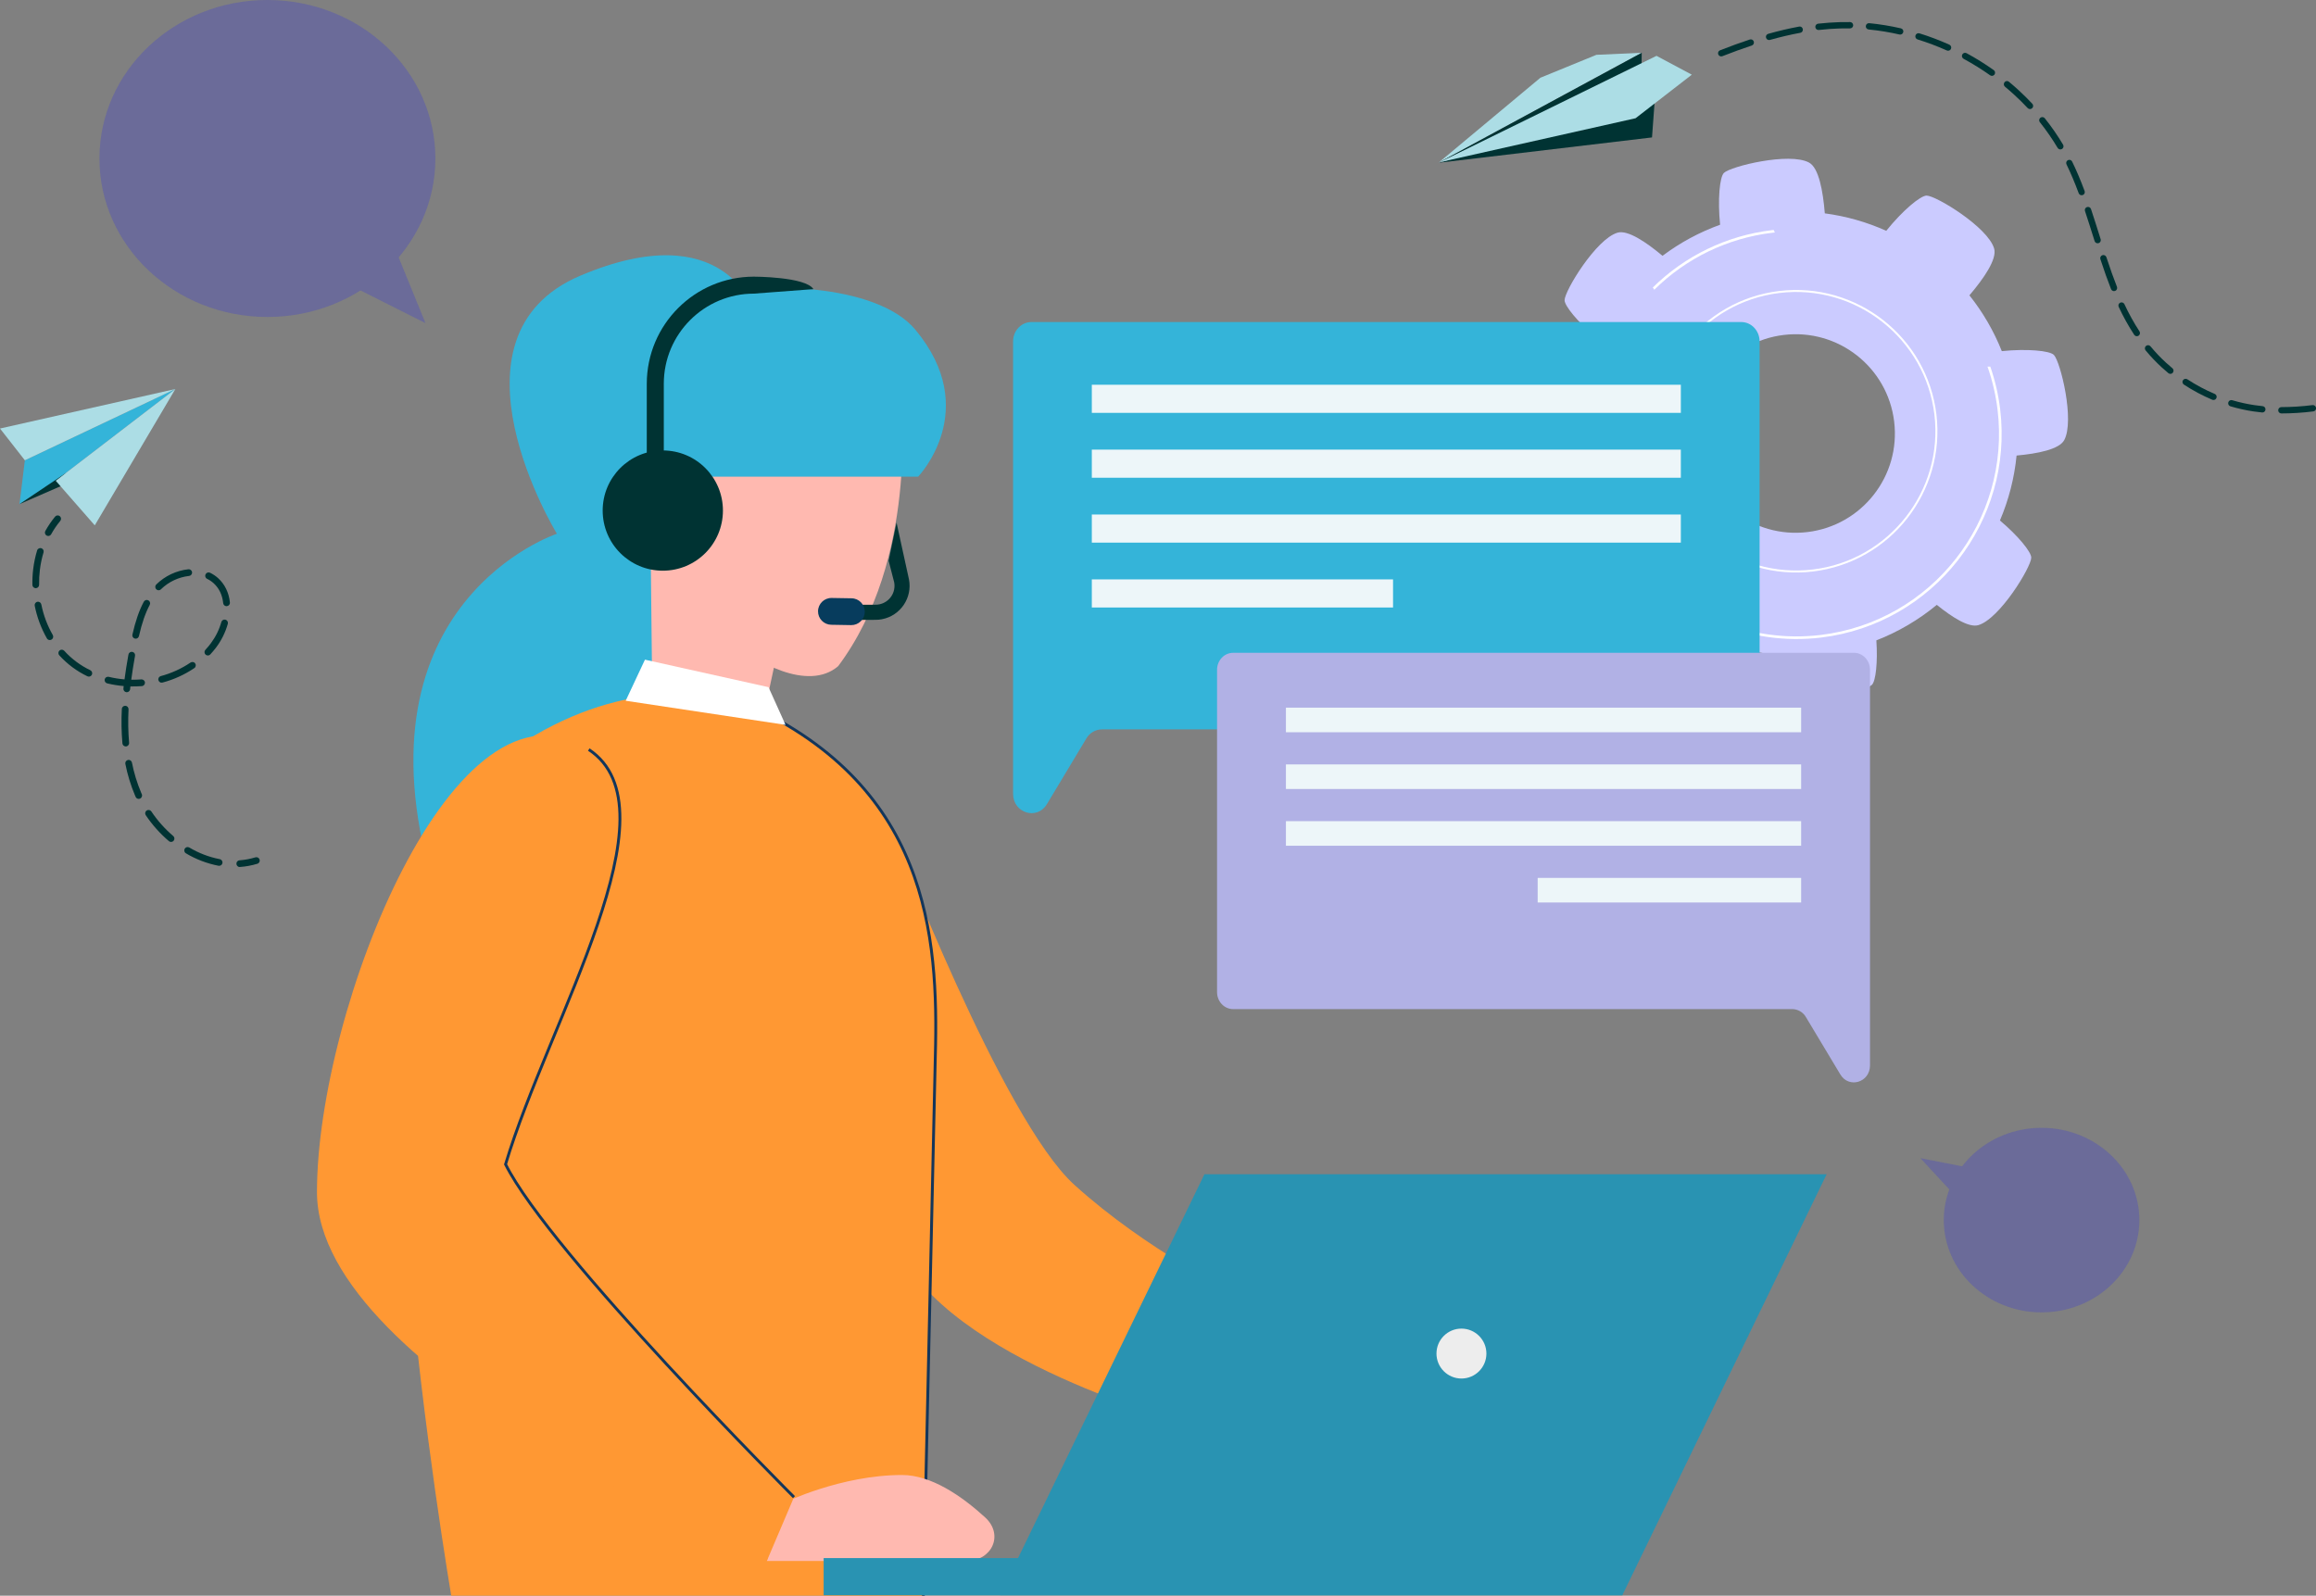 <?xml version="1.0" encoding="UTF-8"?>
<!-- Generator: Adobe Illustrator 27.5.0, SVG Export Plug-In . SVG Version: 6.00 Build 0)  -->
<svg xmlns="http://www.w3.org/2000/svg" xmlns:xlink="http://www.w3.org/1999/xlink" version="1.1" id="_ÎÓÈ_1" x="0px" y="0px" viewBox="0 0 2282.15 1572.56" style="enable-background:new 0 0 2282.15 1572.56;" xml:space="preserve">
<rect x="0" y="0" width="2282.15" height="1572.56" fill="#808080" stroke="none"/>
<style type="text/css">
	.st0{fill:#ACDDE5;}
	.st1{fill:#003333;}
	.st2{fill:#CBCBFF;}
	.st3{fill:#FFFFFF;}
	.st4{fill:#FF9833;}
	.st5{fill:#34B4D9;}
	.st6{fill:#FFB9B0;}
	.st7{fill:#073C5D;}
	.st8{fill:#2993B2;}
	.st9{fill:#EDEDED;}
	.st10{fill:#EDF6F9;}
	.st11{fill:#B1B1E5;}
	.st12{opacity:0.3;}
	.st13{fill:#3939D3;}
	.st14{fill:none;stroke:#14365B;stroke-width:2.83;stroke-miterlimit:10;}
</style>
<polygon class="st0" points="1417.41,160.45 1517.89,76.61 1573.09,54.02 1617.72,52.01   "></polygon>
<polyline class="st1" points="1417.41,160.45 1617.57,65.57 1617.72,52.01 "></polyline>
<polygon class="st1" points="1630.57,100.54 1630.39,101.03 1627.87,135.44   1417.95,160.36 "></polygon>
<polygon class="st0" points="1667.09,73.6 1632.32,55.02 1418.71,159.84 1611.66,116.53   "></polygon>
<path class="st1" d="M2221.59,399.28c-7.438-1.107-14.79-2.734-22-4.87  c-1.657-0.486-3.394,0.463-3.88,2.12c-0.486,1.657,0.463,3.394,2.12,3.88l0,0  c7.476,2.215,15.098,3.906,22.81,5.06c2.767,0.413,5.537,0.747,8.31,1  c0.98,0.102,1.949-0.27,2.61-1c0.46-0.49,0.741-1.121,0.8-1.79  c0.18-1.708-1.059-3.239-2.767-3.419c-0.004-0-0.009-0.001-0.013-0.001  C2226.93,400.01,2224.26,399.67,2221.59,399.28z"></path>
<path class="st1" d="M1724.22,38.94c-9.31,3.07-19,6.57-29.46,10.69  c-1.57,0.71-2.266,2.559-1.556,4.129c0.66,1.459,2.318,2.181,3.836,1.671  c10.4-4.08,19.93-7.53,29.14-10.57c1.635-0.552,2.512-2.325,1.96-3.96  c-0.552-1.635-2.325-2.512-3.96-1.96L1724.22,38.94z"></path>
<path class="st1" d="M1775.72,31.36c1.161-1.274,1.069-3.247-0.205-4.408  c-0.721-0.656-1.706-0.939-2.665-0.762c-9.83,1.81-20.13,4.23-30.61,7.18  c-1.635,0.543-2.521,2.308-1.979,3.944c0.508,1.53,2.098,2.422,3.669,2.056  c10.29-2.9,20.41-5.27,30.06-7.05  C1774.656,32.197,1775.263,31.86,1775.72,31.36z"></path>
<path class="st1" d="M2155.4,373.81c-1.404-0.951-3.312-0.584-4.264,0.819  c-0.016,0.023-0.031,0.047-0.046,0.071c-0.947,1.439-0.548,3.372,0.89,4.32  c8.844,5.813,18.199,10.807,27.95,14.92c1.213,0.513,2.618,0.209,3.51-0.76  c0.241-0.264,0.434-0.569,0.57-0.9c0.67-1.582-0.07-3.407-1.651-4.076  c-0.003-0.001-0.006-0.002-0.009-0.004  C2172.949,384.229,2163.929,379.413,2155.4,373.81z"></path>
<path class="st1" d="M2141.06,367.29c1.098-1.326,0.914-3.29-0.41-4.39  c-2.14-1.78-4.23-3.6-6.28-5.48c-5.465-5.014-10.58-10.397-15.31-16.11  c-1.104-1.328-3.077-1.51-4.405-0.405s-1.51,3.077-0.405,4.405l0,0  c4.906,5.942,10.218,11.535,15.9,16.74c2.133,1.953,4.307,3.847,6.52,5.68  c1.279,1.061,3.166,0.934,4.29-0.29L2141.06,367.29z"></path>
<path class="st1" d="M2107.29,330.84c0.215-0.139,0.411-0.307,0.58-0.5  c0.965-1.052,1.093-2.626,0.31-3.82c-5.594-8.575-10.557-17.545-14.85-26.84  c-0.783-1.535-2.662-2.145-4.197-1.362c-1.46,0.745-2.095,2.493-1.453,4.002  c4.434,9.564,9.554,18.795,15.32,27.62  C2103.94,331.368,2105.856,331.77,2107.29,330.84z"></path>
<path class="st1" d="M1975.65,85.42c3.147,2.62,6.23,5.313,9.25,8.08  c4.55,4.17,9,8.55,13.14,13c1.171,1.256,3.139,1.325,4.396,0.154  c0.001-0.001,0.003-0.003,0.005-0.004c0.062-0.052,0.118-0.108,0.17-0.17  c1.107-1.193,1.107-3.037,0-4.23c-4.27-4.58-8.81-9.07-13.48-13.35  c-3.087-2.84-6.25-5.6-9.49-8.28c-1.232-1.108-3.129-1.007-4.237,0.225  c-0.054,0.06-0.105,0.121-0.153,0.185c-1.102,1.317-0.928,3.279,0.389,4.381  C1975.643,85.414,1975.646,85.417,1975.65,85.42z"></path>
<path class="st1" d="M2010.09,120.48c6.387,8.016,12.224,16.455,17.47,25.26  c0.879,1.482,2.792,1.972,4.275,1.093c0.002-0.001,0.004-0.002,0.005-0.003  c0.259-0.156,0.495-0.348,0.7-0.57c0.932-1.013,1.086-2.518,0.38-3.7  c-5.405-9.064-11.419-17.75-18-26c-1.074-1.348-3.037-1.569-4.385-0.495  c-1.348,1.074-1.569,3.037-0.495,4.385L2010.09,120.48z"></path>
<path class="st1" d="M1934.87,57.94C1943.903,62.816,1952.629,68.239,1961,74.18  c1.28,0.909,3.036,0.724,4.1-0.43c0.089-0.099,0.172-0.202,0.25-0.31  c0.997-1.399,0.672-3.341-0.727-4.338c-0.001-0.001-0.002-0.002-0.003-0.002  c-8.579-6.091-17.519-11.658-26.77-16.67c-1.516-0.828-3.417-0.271-4.245,1.245  c-0.828,1.516-0.271,3.417,1.245,4.245l0,0L1934.87,57.94z"></path>
<path class="st1" d="M1871.72,34c1.676,0.387,3.348-0.659,3.735-2.335  c0.387-1.676-0.659-3.348-2.335-3.735c-10.255-2.354-20.649-4.051-31.12-5.08  c-1.712-0.198-3.26,1.03-3.457,2.742s1.03,3.26,2.741,3.457  c0.039,0.004,0.077,0.008,0.116,0.011C1851.602,30.057,1861.729,31.707,1871.72,34z"></path>
<path class="st1" d="M2067.91,239.61c0.52-0.17,0.988-0.469,1.36-0.87  c0.735-0.813,0.989-1.952,0.67-3l-1.18-3.77c-2.72-8.67-5.45-17.36-8.34-26  c-0.579-1.623-2.364-2.469-3.987-1.89c-1.585,0.566-2.436,2.287-1.923,3.89  c2.87,8.58,5.59,17.23,8.3,25.87L2064,237.6  C2064.53,239.23,2066.276,240.128,2067.91,239.61z"></path>
<path class="st1" d="M1918.32,49.71c1.225,0.56,2.672,0.265,3.58-0.73  c0.228-0.244,0.414-0.525,0.55-0.83c0.703-1.571,0-3.415-1.57-4.12  c-9.59-4.321-19.435-8.051-29.48-11.17c-1.657-0.511-3.414,0.418-3.925,2.075  c-0.511,1.657,0.418,3.414,2.075,3.925  C1899.352,41.887,1908.96,45.511,1918.32,49.71z"></path>
<path class="st1" d="M2071.69,251.49c-1.635,0.527-2.532,2.28-2.005,3.915  c0.002,0.005,0.003,0.01,0.005,0.015c3.81,11.63,7.16,21,10.53,29.55  c0.657,1.593,2.48,2.352,4.074,1.695c1.563-0.644,2.328-2.416,1.726-3.995  c-3.33-8.41-6.63-17.68-10.41-29.19  C2075.076,251.848,2073.322,250.958,2071.69,251.49z"></path>
<path class="st1" d="M2248,401.2c-1.723,0.003-3.118,1.402-3.115,3.125  c0.003,1.719,1.396,3.112,3.115,3.115c10.518-0.011,21.025-0.679,31.46-2  c0.74-0.09,1.422-0.445,1.92-1c0.614-0.676,0.906-1.583,0.8-2.49  c-0.208-1.709-1.761-2.926-3.47-2.72C2268.524,400.527,2258.268,401.185,2248,401.2z  "></path>
<path class="st1" d="M2037.74,157.82c-1.549,0.754-2.193,2.621-1.44,4.17  c4.15,8.53,8.09,17.82,12,28.4c0.599,1.61,2.389,2.429,3.999,1.83  c0-0,0-0,0.001-0c0.46-0.173,0.875-0.45,1.21-0.81  c0.792-0.865,1.031-2.102,0.62-3.2c-4-10.77-8-20.24-12.28-29  C2041.087,157.705,2039.26,157.088,2037.74,157.82z"></path>
<path class="st1" d="M1802.48,22.34c-3.66,0.27-7.31,0.62-10.94,1  c-1.712,0.199-2.939,1.748-2.74,3.46c0.199,1.712,1.748,2.939,3.46,2.74  c3.55-0.41,7.1-0.75,10.67-1c6.61-0.49,13.35-0.67,20-0.55  c1.719,0.028,3.137-1.341,3.17-3.06c0.033-1.723-1.336-3.146-3.059-3.18  c-0.004-0-0.007-0-0.011-0  C1816.2,21.65,1809.27,21.85,1802.48,22.34z"></path>
<path class="st2" d="M2023.85,349.76c-4.11-4.17-26.42-6.28-51.3-3.72  c-7.885-19.797-18.637-38.329-31.91-55C1954.8,274.42,1968,255.36,1965,244.94  c-6.16-21.09-57.24-52.12-66.55-52.19c-6-0.05-23.75,14.77-39.77,34.71  c-19.239-8.636-39.633-14.427-60.54-17.19c-1.76-21.85-5.91-44.77-15.43-50  c-19.27-10.57-77.33,3.61-84,10.15c-4.16,4.09-6.27,26.27-3.75,51.06  c-20.327,7.33-39.447,17.651-56.73,30.62  c-16.22-13.57-34.3-25.73-44.32-22.8  c-21.1,6.15-52.13,57.23-52.2,66.54c0,5.55,12.76,21.32,30.6,36.39  c-9.857,20.355-16.477,42.123-19.62,64.52c-19.7,2.05-38.75,6.26-43.45,14.83  c-10.56,19.27,3.62,77.33,10.15,84c3.68,3.73,22,5.82,43.65,4.37  c7.792,22.202,19.137,42.992,33.59,61.56c-11.63,14.68-21,29.95-18.36,38.86  c6.15,21.1,57.24,52.13,66.55,52.2c5.12,0,19-10.91,33-26.66  c21.582,9.966,44.651,16.327,68.29,18.83c2.16,18.54,6.36,35.85,14.47,40.3  c19.27,10.57,77.34-3.62,84-10.15c3.75-3.69,5.83-22.07,4.36-43.81  c21.594-8.414,41.701-20.23,59.56-35c15.28,12.36,31.56,22.68,40.88,20  c21.09-6.15,52.12-57.24,52.2-66.55c0-5.57-12.9-21.47-30.87-36.6  c8.696-20.373,14.226-41.956,16.4-64c20.89-1.9,42-6.1,46.93-15.17  C2044.56,414.46,2030.38,356.4,2023.85,349.76z M1781.11,524.34  c-53.639,6.486-102.38-31.74-108.866-85.379  c-6.486-53.639,31.74-102.38,85.379-108.866  c53.639-6.486,102.38,31.74,108.866,85.379c0,0.002,0,0.004,0.001,0.006  c6.487,53.634-31.733,102.371-85.366,108.858  C1781.119,524.339,1781.115,524.339,1781.11,524.34z"></path>
<path class="st3" d="M1786.59,563.2c-76.22,9.21-145.71-45.3-154.92-121.51  S1677,295.94,1753.18,286.77s145.71,45.3,154.92,121.51  S1862.8,553.99,1786.59,563.2z M1753.42,288.73  c-75.13,9.08-128.87,77.59-119.79,152.72s77.59,128.86,152.72,119.79  s128.86-77.59,119.78-152.72s-77.58-128.87-152.71-119.79H1753.42z"></path>
<path class="st3" d="M1961.2,361.29c-0.92,0-1.85,0-2.77,0  c4.842,13.712,8.169,27.914,9.92,42.35  C1981.56,512.9,1903.41,612.54,1794.14,625.75  c-69.124,8.314-137.588-19.976-180.68-74.66l0,0  c-0.87,0.3-1.74,0.57-2.63,0.82  c43.603,55.878,113.27,84.862,183.64,76.4  c110.67-13.37,189.83-114.37,176.46-225.01  C1969.19,388.991,1965.928,374.908,1961.2,361.29z"></path>
<path class="st3" d="M1630.11,285.56c31.38-31.131,72.253-50.895,116.14-56.16  c0.89-0.11,1.77-0.16,2.67-0.26c-0.42-0.81-0.8-1.65-1.18-2.49  c-0.6,0.07-1.2,0.1-1.8,0.17  c-44.277,5.316-85.532,25.194-117.28,56.51  C1629.16,284.06,1629.64,284.8,1630.11,285.56z"></path>
<path class="st4" d="M879.83,821.21c0,0,107.38,281.79,178.93,346.55s159,107.2,159,107.2  l-57.91,125c0,0-244.66-66.76-280.2-183.51  C859.48,1150.29,879.83,821.21,879.83,821.21z"></path>
<path class="st5" d="M742.77,305.77c0,0-28.7-94.28-170.77-34.16  s-23.23,254.41-23.23,254.41s-202.23,66.7-123,342.72s259.62-75,259.62-75  l88.67-378.62L742.77,305.77z"></path>
<polygon class="st6" points="641,526.02 643.08,718.43 749.6,718.43 767.21,636.45   661.22,526.02 "></polygon>
<path class="st6" d="M825.91,656.51c79-105.55,61.83-258.46,61.83-258.46  l-75.44-46.59l-117.87,45.67L669.75,521.07  c-0.28,1.07,10.39,2.15,10.15,3.24c-10.53,46.16,8.11,74.16,42,107.21  C742.91,652,796.25,682.02,825.91,656.51z"></path>
<path class="st5" d="M630.72,469.74h274c0,0,63.28-65.58-2.72-144.8  C863.55,278.48,745.36,277.39,704.13,292.25c-97.05,35-57,125.61-57,125.61  L630.72,469.74z"></path>
<path class="st1" d="M835.05,611L835,596.09l27.91-0.15  c10.289-0.06,18.581-8.449,18.521-18.738c-0.007-1.155-0.121-2.308-0.341-3.442  l-5.44-21.14l7.8-37.57l12.23,55.89  c3.524,18.174-8.352,35.764-26.526,39.288c-2.028,0.393-4.088,0.598-6.154,0.612  L835.05,611z"></path>
<path class="st7" d="M838.73,616.05l-19.65-0.34c-7.291-0.126-13.106-6.128-13-13.42l0,0  c0.131-7.289,6.131-13.1,13.42-13l19.65,0.33  c7.291,0.126,13.106,6.128,13,13.42l0,0  C852.024,610.333,846.023,616.15,838.73,616.05z"></path>
<path class="st4" d="M909.81,1572.53l12.09-542.74  c2.18-119.74-12.73-270.58-212.57-346.85c-1.61-0.62-3.47,0-5.22,0  c-53.11,0-143.11-5.5-260.59,105.3C337.19,888.5,426.64,1463.96,444.63,1572.53  H909.81z"></path>
<path class="st1" d="M801.53,284.94c-7.75-12.3-58.73-12.3-58.73-12.3  c-58.206,0.066-105.382,47.224-105.47,105.43v99.24h16.77v-99.24  c0.061-48.963,39.737-88.639,88.7-88.7L801.53,284.94z"></path>
<circle class="st1" cx="653.119" cy="503.163" r="59.25"></circle>
<polygon class="st8" points="1799.95,1157.22 1186.82,1157.22 985.38,1572.08   1598.62,1572.08 "></polygon>
<path class="st9" d="M1415.48,1333.94c0,13.586,11.014,24.6,24.6,24.6  s24.6-11.014,24.6-24.6c0-13.586-11.014-24.6-24.6-24.6  c-0.003,0-0.007,0-0.01,0c-13.581,0-24.59,11.009-24.59,24.59  C1415.48,1333.933,1415.48,1333.937,1415.48,1333.94z"></path>
<path class="st5" d="M998.27,782.21V336.5c0-10.57,8.11-19.13,18.1-19.13h699.42  c10,0,18.09,8.56,18.09,19.13v363.17c0,10.57-8.1,19.14-18.09,19.14h-630  c-6.299,0.062-12.101,3.435-15.27,8.88l-38.9,64.77  C1021.94,808.63,998.27,801.36,998.27,782.21z"></path>
<rect x="1075.86" y="379.17" class="st10" width="580.42" height="27.71"></rect>
<rect x="1075.86" y="443.1" class="st10" width="580.42" height="27.71"></rect>
<rect x="1075.86" y="507.05" class="st10" width="580.42" height="27.71"></rect>
<rect x="1075.86" y="570.98" class="st10" width="296.82" height="27.71"></rect>
<path class="st11" d="M1842.68,1049.94V660.08c0-9.25-7.09-16.74-15.83-16.74h-611.76  c-8.74,0-15.83,7.49-15.83,16.74v317.66c0,9.24,7.09,16.73,15.83,16.73h551  c5.512,0.053,10.588,3.005,13.36,7.77l34,56.66  C1822,1073.04,1842.68,1066.68,1842.68,1049.94z"></path>
<rect x="1267.13" y="697.4" class="st10" width="507.68" height="24.23"></rect>
<rect x="1267.13" y="753.32" class="st10" width="507.68" height="24.23"></rect>
<rect x="1267.13" y="809.25" class="st10" width="507.68" height="24.23"></rect>
<rect x="1515.19" y="865.17" class="st10" width="259.62" height="24.23"></rect>
<polygon class="st5" points="24.49,453.61 19.22,496.81 54.91,473.77 172.81,383.37 "></polygon>
<polygon class="st1" points="19.22,496.81 83.85,468.65 64.65,466.3 "></polygon>
<polygon class="st0" points="24.49,453.61 0,422.31 172.81,383.37 "></polygon>
<polygon class="st0" points="172.81,383.37 54.91,473.77 93.38,517.74 "></polygon>
<path class="st1" d="M47.16,528.18c-0.422-0.047-0.831-0.18-1.2-0.39  c-1.597-0.879-2.179-2.886-1.3-4.482c0.003-0.006,0.007-0.012,0.01-0.018  c2.774-5.017,6.004-9.767,9.65-14.19c1.182-1.394,3.271-1.566,4.665-0.384  c1.371,1.162,1.564,3.206,0.435,4.604c-3.399,4.107-6.412,8.519-9,13.18  C49.775,527.67,48.487,528.334,47.16,528.18z"></path>
<path class="st1" d="M215.56,853.21h-0.21c-11.346-2.199-22.224-6.35-32.15-12.27  c-1.577-0.928-2.103-2.958-1.175-4.535c0.928-1.577,2.958-2.103,4.535-1.175  c9.26,5.534,19.411,9.418,30,11.48c1.796,0.339,2.978,2.07,2.639,3.866  c-0.322,1.709-1.912,2.876-3.639,2.674V853.21z M168.16,829.68  c-0.644-0.068-1.252-0.334-1.74-0.76c-8.737-7.433-16.41-16.034-22.8-25.56  c-1.019-1.519-0.614-3.576,0.905-4.595c1.519-1.019,3.576-0.614,4.595,0.905  c6.049,9.021,13.31,17.168,21.58,24.21c1.395,1.172,1.576,3.254,0.403,4.649  C170.382,829.388,169.273,829.822,168.16,829.68z M136.28,787.27  c-1.153-0.144-2.146-0.88-2.62-1.94l-0.64-1.47  c-4.216-10.014-7.403-20.431-9.51-31.09c-0.327-1.799,0.867-3.521,2.666-3.848  c1.753-0.318,3.443,0.808,3.824,2.548c2.012,10.215,5.065,20.197,9.11,29.79  l0.6,1.37c0.743,1.67-0.009,3.627-1.679,4.37  c-0,0-0.001,0-0.001,0  C137.481,787.245,136.877,787.339,136.28,787.27z M123.51,735.57  c-1.549-0.196-2.752-1.445-2.89-3c-0.966-11.264-1.157-22.58-0.57-33.87  c0.081-1.821,1.622-3.231,3.443-3.151c0.006,0,0.012,0,0.017,0.001  c1.819,0.107,3.218,1.649,3.15,3.47c-0.57,11-0.386,22.025,0.55,33  c0.156,1.827-1.198,3.435-3.025,3.591c-0.225,0.019-0.451,0.016-0.675-0.011  L123.51,735.57z M124.51,682.16c-1.796-0.219-3.084-1.841-2.89-3.64  l0.27-2.42c-5.507-0.464-10.97-1.354-16.34-2.66  c-1.768-0.466-2.823-2.277-2.357-4.044c0.454-1.722,2.189-2.776,3.927-2.385  c5.12,1.244,10.329,2.087,15.58,2.52c1-7.63,2.26-15.63,3.83-24.32  c0.248-1.811,1.918-3.078,3.729-2.829c1.811,0.248,3.078,1.918,2.829,3.729  c-0.012,0.091-0.029,0.181-0.049,0.27c-1.5,8.38-2.72,16.11-3.7,23.47  c3.333,0.06,6.643-0.04,9.93-0.3c1.823-0.144,3.416,1.217,3.56,3.04  c0.144,1.823-1.217,3.416-3.04,3.56c-3.752,0.298-7.517,0.401-11.28,0.31  c-0.11,0.92-0.21,1.85-0.31,2.77c-0.199,1.817-1.833,3.129-3.65,2.93  H124.51z M87.11,666.77c-0.347-0.047-0.685-0.148-1-0.3  c-10.462-5.019-19.852-12.018-27.65-20.61c-1.261-1.324-1.21-3.419,0.114-4.68  c1.324-1.261,3.419-1.21,4.68,0.114c0.033,0.035,0.065,0.07,0.097,0.106  C70.586,649.366,79.297,655.855,89,660.51c1.642,0.804,2.32,2.787,1.516,4.429  c-0.617,1.26-1.962,1.994-3.356,1.831H87.11z M158.91,672.77  c-1.814-0.224-3.104-1.876-2.88-3.69c0.165-1.335,1.121-2.438,2.42-2.79  c10.443-2.785,20.346-7.297,29.3-13.35c1.513-1.027,3.573-0.633,4.6,0.88  s0.633,3.573-0.88,4.6c-9.567,6.456-20.146,11.265-31.3,14.23  c-0.411,0.109-0.838,0.139-1.26,0.09V672.77z M48.69,630.77  c-1.034-0.125-1.949-0.728-2.47-1.63c-5.701-10.01-9.753-20.872-12-32.17  c-0.365-1.792,0.793-3.54,2.585-3.905c1.792-0.365,3.54,0.793,3.905,2.585l0,0  C42.827,606.239,46.639,616.416,52,625.79c0.911,1.585,0.366,3.608-1.219,4.52  c-0,0-0.001,0-0.001,0c-0.631,0.368-1.367,0.512-2.09,0.41  L48.69,630.77z M204.4,645.94c-0.687-0.091-1.33-0.391-1.84-0.86  c-1.339-1.244-1.416-3.339-0.172-4.678c0.001-0.001,0.001-0.001,0.002-0.002  c1.88-2.028,3.656-4.151,5.32-6.36c4.727-6.3,8.25-13.42,10.39-21  c0.474-1.766,2.289-2.813,4.055-2.339c1.766,0.474,2.813,2.289,2.339,4.055  c-0.008,0.028-0.015,0.056-0.024,0.084c-2.366,8.369-6.254,16.23-11.47,23.19  c-1.803,2.391-3.729,4.688-5.77,6.88  C206.506,645.686,205.454,646.069,204.4,645.94z M133.32,629.39l-0.34-0.05  c-1.789-0.404-2.911-2.181-2.507-3.97c0.002-0.01,0.005-0.02,0.007-0.03  c3.05-13.39,6.61-23.67,11.21-32.34c0.859-1.615,2.865-2.229,4.48-1.37  c1.615,0.859,2.229,2.865,1.37,4.48l0,0c-4.32,8.13-7.69,17.89-10.6,30.69  c-0.351,1.674-1.922,2.802-3.62,2.6L133.32,629.39z M34.82,579.62  c-1.634-0.208-2.869-1.583-2.9-3.23c-0.1-5.232,0.168-10.465,0.8-15.66  c0.759-6.218,2.057-12.357,3.88-18.35c0.579-1.734,2.454-2.67,4.188-2.091  c1.669,0.558,2.61,2.324,2.142,4.021c-1.71,5.627-2.924,11.392-3.63,17.23  c-0.599,4.889-0.853,9.815-0.76,14.74c0.033,1.828-1.421,3.337-3.249,3.37  c-0,0-0.001,0-0.001,0c-0.157,0.009-0.314,0.002-0.47-0.02L34.82,579.62z   M222.82,597.36c-1.529-0.191-2.726-1.408-2.89-2.94  c-0.85-8.12-4-14.73-9.44-19.67c-1.916-1.736-4.071-3.187-6.4-4.31  c-1.657-0.798-2.353-2.788-1.555-4.445c0.798-1.657,2.788-2.353,4.445-1.555  c2.913,1.396,5.608,3.209,8,5.38c6.56,6,10.56,14.23,11.57,23.87  c0.192,1.818-1.126,3.447-2.944,3.639c-0.002,0-0.004,0-0.006,0.001  c-0.251,0.044-0.506,0.058-0.76,0.04L222.82,597.36z M155.91,581.69  c-0.743-0.097-1.429-0.451-1.94-1c-1.292-1.285-1.298-3.375-0.013-4.667  c0.004-0.004,0.009-0.009,0.013-0.013c8.565-8.413,19.715-13.697,31.65-15  c1.82-0.185,3.445,1.14,3.63,2.96c0.185,1.82-1.14,3.445-2.96,3.63  c-10.419,1.186-20.149,5.801-27.66,13.12c-0.705,0.719-1.698,1.08-2.7,0.98  L155.91,581.69z"></path>
<path class="st1" d="M235.87,854.43c-1.815-0.214-3.114-1.86-2.899-3.675  c0.187-1.584,1.477-2.81,3.069-2.915c5.265-0.391,10.47-1.363,15.52-2.9  c1.727-0.6,3.613,0.314,4.212,2.041c0.6,1.727-0.314,3.613-2.041,4.213  c-0.083,0.029-0.166,0.054-0.251,0.076c-5.532,1.675-11.234,2.725-17,3.13  C236.278,854.428,236.074,854.438,235.87,854.43z"></path>
<g id="Group_4273" class="st12">
	<g id="Group_4272">
		<g id="Group_4271">
			<path id="Path_384" class="st13" d="M340.92,279.01l78.31,39.41l-39.16-96.07"></path>
		</g>
		<path id="Path_385" class="st13" d="M98,156.18c0,86.27,74.12,156.19,165.51,156.19    S429,242.46,429,156.18S354.87,0,263.46,0S98,69.94,98,156.18z"></path>
	</g>
</g>
<path class="st14" d="M909.81,1572.53l12.09-542.74  c2.18-119.74-12.73-270.58-212.57-346.85c-1.61-0.62-3.47,0-5.22,0"></path>
<polygon class="st3" points="635.53,650.11 757.28,677.2 774.05,714.34 616.54,690.59 "></polygon>
<path class="st6" d="M772.7,1480.94c0,0,55.86-27.33,116.13-27.33  c28.64,0,58.46,20.37,81.88,41.75c18.8,17.16,6.78,43-18.67,43H755.62  L772.7,1480.94z"></path>
<path class="st4" d="M580.16,738.71c-131.43-87.23-267.82,255.74-267.82,436.11  s443.28,363.47,443.28,363.47l26.77-62.86c0,0-240.49-240.5-284.22-328  C540.82,1005.09,669.09,797.73,580.16,738.71z"></path>
<path class="st14" d="M782.39,1475.43c0,0-240.49-240.5-284.22-328  c42.65-142.39,170.92-349.75,82-408.77"></path>
<rect x="811.61" y="1535.48" class="st8" width="787.01" height="36.6"></rect>
<g id="Group_4279" class="st12">
	<g id="Group_4278">
		<g id="Group_4277">
			<path id="Path_388" class="st13" d="M1955.15,1153.66l-62.85-12.31l45.87,49.55"></path>
		</g>
		<path id="Path_389" class="st13" d="M2011.74,1111.48c-53.19,0-96.36,40.71-96.36,90.93    s43.19,90.94,96.36,90.94c53.17,0,96.35-40.71,96.35-90.94    S2064.93,1111.48,2011.74,1111.48z"></path>
	</g>
</g>
</svg>
